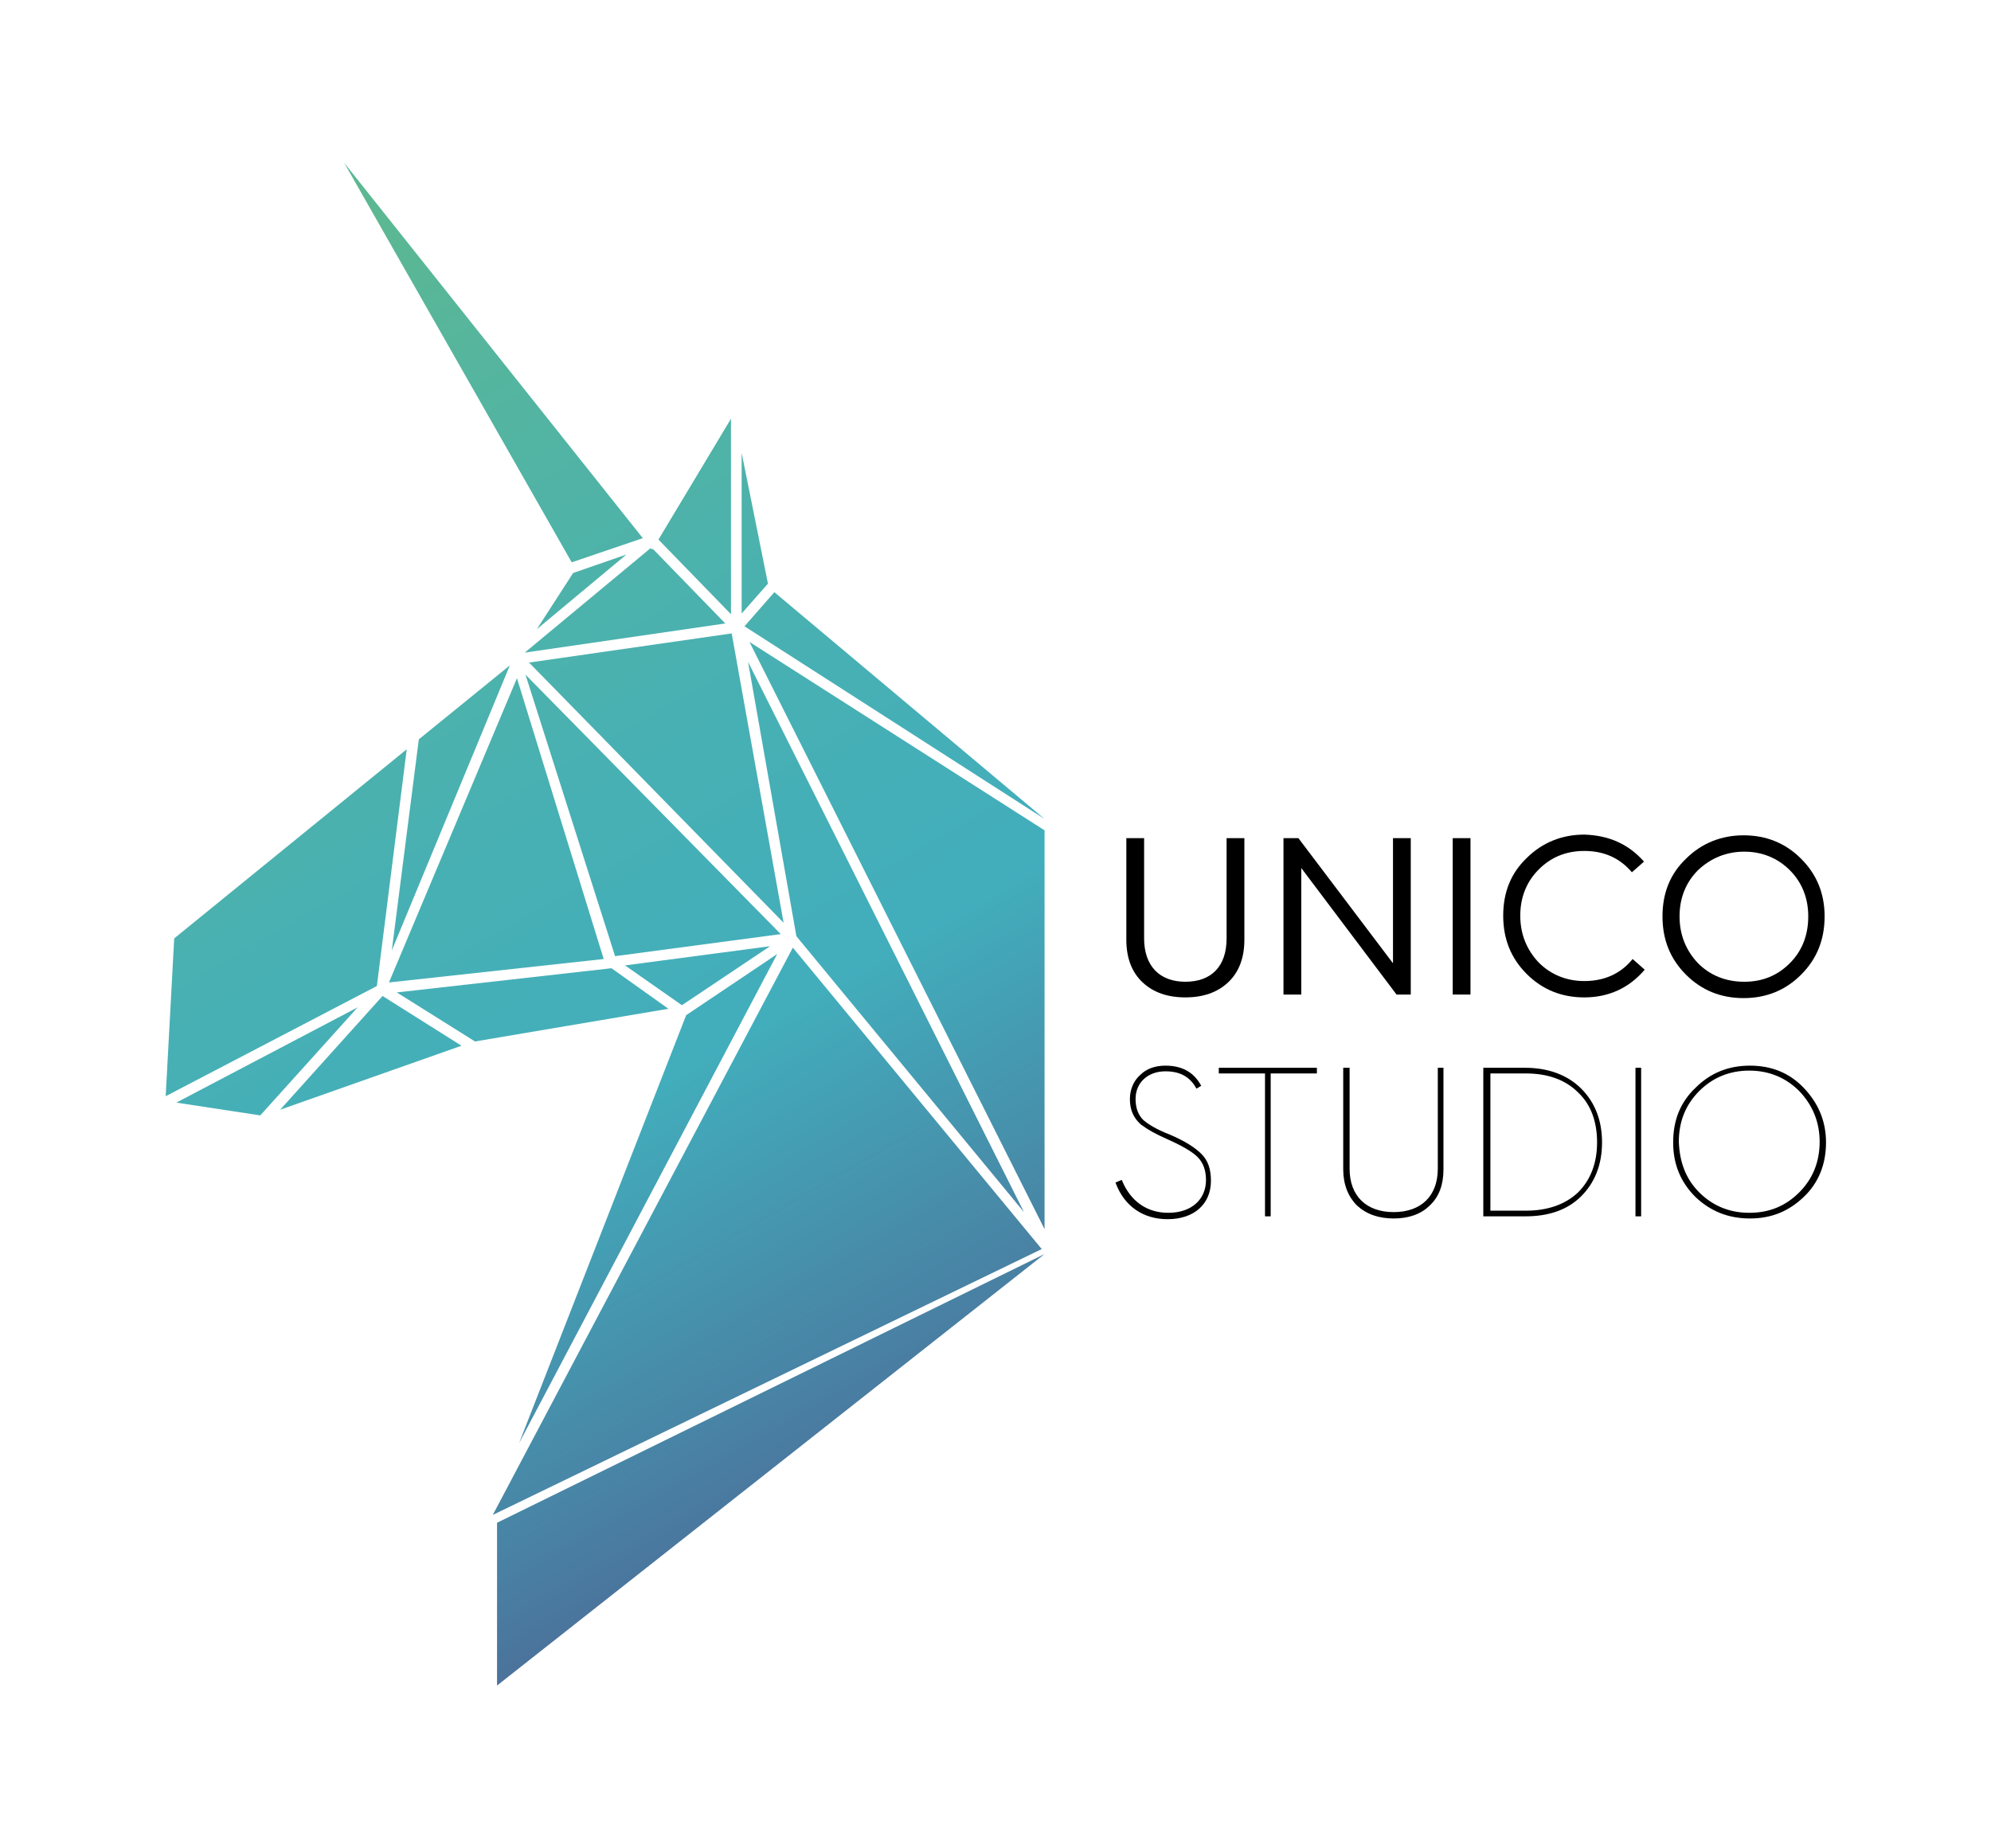 <?xml version="1.0" encoding="utf-8"?>
<!-- Generator: Adobe Illustrator 26.3.1, SVG Export Plug-In . SVG Version: 6.00 Build 0)  -->
<svg version="1.1" id="Layer_1" xmlns="http://www.w3.org/2000/svg" xmlns:xlink="http://www.w3.org/1999/xlink" x="0px" y="0px"
	 viewBox="0 0 280 260" style="enable-background:new 0 0 280 260;" xml:space="preserve">
<style type="text/css">
	.st0{fill:#FFFFFF;}
	.st1{fill:url(#SVGID_1_);}
	.st2{fill:url(#SVGID_00000138570396995152979090000003366052626645330574_);}
	.st3{fill:url(#SVGID_00000013885069599512795050000018112420869510283447_);}
	.st4{fill:url(#SVGID_00000138558222767299882020000006845479991681061275_);}
	.st5{fill:url(#SVGID_00000060737452735767545340000000675208155977008536_);}
	.st6{fill:url(#SVGID_00000117635199055671525500000015349013674265477254_);}
	.st7{fill:url(#SVGID_00000043429842349415568020000010105874241408544901_);}
	.st8{fill:url(#SVGID_00000060710481711822192970000001957940448709222044_);}
	.st9{fill:url(#SVGID_00000119076029436407287070000003730100955993093549_);}
	.st10{fill:url(#SVGID_00000052796624957196893910000002457112540661510842_);}
	.st11{fill:url(#SVGID_00000108283219181044392710000012800097984897745819_);}
	.st12{fill:url(#SVGID_00000127759727725655179220000007365608787749519491_);}
	.st13{fill:url(#SVGID_00000154420650534170985470000000952788359789221768_);}
	.st14{fill:url(#SVGID_00000038401958504736214580000012807018355874156464_);}
	.st15{fill:url(#SVGID_00000167392092026131630610000003419921791911383974_);}
	.st16{fill:url(#SVGID_00000157309680856993909670000014682885888672501888_);}
	.st17{fill:url(#SVGID_00000044878908169180067620000012316467580392118679_);}
	.st18{fill:url(#SVGID_00000127003368610692222480000017877589312278755732_);}
	.st19{fill:url(#SVGID_00000171690067674704584030000000791634540913916801_);}
	.st20{fill:url(#SVGID_00000059295292372469928520000016467437759132520117_);}
	.st21{fill:url(#SVGID_00000136408167812389071990000018349219358837005722_);}
	.st22{fill:url(#SVGID_00000137828995854769528560000017552477085707859123_);}
	.st23{fill:url(#SVGID_00000107549322203016813590000008738573850509795243_);}
	.st24{fill:url(#SVGID_00000032631177530364142900000015693710368148605849_);}
	.st25{fill:url(#SVGID_00000085954333156680313830000004372818259951038610_);}
	.st26{fill:url(#SVGID_00000030468557230743574260000010267550525084202161_);}
	.st27{fill:url(#SVGID_00000023968673902912900110000003278815739710501289_);}
	.st28{fill:url(#SVGID_00000052814593689072701620000007901600107343697061_);}
	.st29{fill:url(#SVGID_00000168104388803046284740000006098895413278098109_);}
	.st30{fill:url(#SVGID_00000123438055926550885380000017684769963605904519_);}
	.st31{fill:url(#SVGID_00000173155269839340129890000009940706534820650679_);}
	.st32{fill:url(#SVGID_00000091704503597267430050000002945490791061227663_);}
	.st33{fill:url(#SVGID_00000097497804474217646270000005658025290031286669_);}
	.st34{fill:url(#SVGID_00000025438166241126385150000006842043165195927424_);}
	.st35{fill:url(#SVGID_00000032645503374172567430000012919018682212461994_);}
	.st36{fill:url(#SVGID_00000059289725945571226300000001708140409560697498_);}
	.st37{fill:url(#SVGID_00000081618559049481295590000001836603996303876257_);}
	.st38{fill:url(#SVGID_00000092416190688433749160000011806188251393324945_);}
	.st39{fill:url(#SVGID_00000150792189451144644400000002757231482889853343_);}
	.st40{fill:url(#SVGID_00000172413474775583058960000016853550378747204511_);}
	.st41{fill:url(#SVGID_00000070104513366561121490000006939683743693412273_);}
	.st42{fill:url(#SVGID_00000129201610958369450520000002240741931315320228_);}
	.st43{fill:url(#SVGID_00000038401953957508944260000003206585682639884182_);}
	.st44{fill:url(#SVGID_00000136387742155550460780000004957711069344405417_);}
	.st45{fill:url(#SVGID_00000134933131173502609550000010684054735203921598_);}
	.st46{fill:url(#SVGID_00000057141008672831121650000008342385710501185160_);}
	.st47{fill:url(#SVGID_00000095332306943801275070000002641089514296994710_);}
	.st48{fill:url(#SVGID_00000006700732392744481090000006177398789827877789_);}
	.st49{fill:url(#SVGID_00000016791151970873026700000003744489998226149823_);}
	.st50{fill:url(#SVGID_00000008143341462366688510000008331742092021488044_);}
	.st51{fill:url(#SVGID_00000137815863218728090380000003663451701332128654_);}
	.st52{fill:url(#SVGID_00000145770259030443713720000017202520429005620366_);}
	.st53{fill:url(#SVGID_00000018933705436524775710000003351460228664520881_);}
	.st54{fill:url(#SVGID_00000108997422732869267460000010868954075743110813_);}
	.st55{fill:url(#SVGID_00000109727841076669370090000009914443417812907150_);}
	.st56{fill:url(#SVGID_00000136403362822629275450000003016545971628156858_);}
	.st57{fill:url(#SVGID_00000108298564182735100750000015381164627338237579_);}
	.st58{fill:url(#SVGID_00000115503853287431438230000014104852498950789784_);}
	.st59{fill:url(#SVGID_00000075866336841904374480000003080240705034918786_);}
	.st60{fill:url(#SVGID_00000179645264370151930620000013462954297804630933_);}
	.st61{stroke:#000000;stroke-width:0.197;stroke-miterlimit:10;}
	.st62{stroke:#000000;stroke-width:0.29;stroke-miterlimit:10;}
	.st63{fill:url(#SVGID_00000005247830431323638790000000027681069483796154_);}
	.st64{fill:url(#SVGID_00000166662216116552022810000003670713941225014458_);}
	.st65{fill:url(#SVGID_00000009553209041108754180000001507127060483027089_);}
	.st66{fill:url(#SVGID_00000157269737327853126320000014809827727193871257_);}
	.st67{fill:url(#SVGID_00000077324655043972455290000012788380943312508562_);}
	.st68{fill:url(#SVGID_00000072258725863854172560000016954071639933378948_);}
	.st69{fill:url(#SVGID_00000047746794157056315690000017429798623258838921_);}
	.st70{fill:url(#SVGID_00000154407330658955000170000006862833613670747832_);}
	.st71{fill:url(#SVGID_00000092430499925900089770000015918345901746033305_);}
	.st72{fill:url(#SVGID_00000065773303530956221300000004773952482377780880_);}
	.st73{fill:url(#SVGID_00000151509958233844113040000011050907287339876236_);}
	.st74{fill:url(#SVGID_00000064324485125906956320000011065926757513478306_);}
	.st75{fill:url(#SVGID_00000155838232387490318850000017932747176891954596_);}
	.st76{fill:url(#SVGID_00000096765684476562548000000014181686510156055468_);}
	.st77{fill:url(#SVGID_00000029763520522514119340000003906402295611542157_);}
	.st78{fill:url(#SVGID_00000183240694084319204310000003607573398536741557_);}
	.st79{fill:url(#SVGID_00000083048385166281232450000004537044643949875355_);}
	.st80{fill:url(#SVGID_00000043417006937968170380000017994520481462600078_);}
	.st81{fill:url(#SVGID_00000154401064804207816690000017007500883303323577_);}
	.st82{fill:url(#SVGID_00000085238296659859124150000015656806847666532274_);}
	.st83{fill:url(#SVGID_00000121987132306009298720000014338973787618840239_);}
	.st84{fill:url(#SVGID_00000034065378755953692820000011675462503096762025_);}
	.st85{fill:url(#SVGID_00000054968246224439665610000005563005358605742742_);}
	.st86{fill:url(#SVGID_00000155122445659924016590000009362219261829442495_);}
	.st87{fill:url(#SVGID_00000098197576540328208580000003414191179399471278_);}
	.st88{fill:url(#SVGID_00000161604112869458709930000010254909292804489629_);}
	.st89{fill:url(#SVGID_00000132070715907873644500000004243121498132665278_);}
	.st90{fill:url(#SVGID_00000133496292871558667070000016660053750574852784_);}
	.st91{fill:url(#SVGID_00000023974664726527138480000002377029446134227110_);}
	.st92{fill:url(#SVGID_00000052089807917252363670000010945360633564751763_);}
	.st93{fill:url(#SVGID_00000132083551283820148560000014281111355098041775_);}
	.st94{fill:url(#SVGID_00000095329879267121812110000014171909103087233195_);}
	.st95{fill:url(#SVGID_00000060739779049452967480000008204357530883812014_);}
	.st96{fill:url(#SVGID_00000150092673923837220420000003446761408538795179_);}
	.st97{fill:url(#SVGID_00000089566406275949437470000009986400149123633593_);}
	.st98{fill:url(#SVGID_00000049188380187217145310000003332119971592717236_);}
	.st99{fill:url(#SVGID_00000067225977610527991200000008380291131482958468_);}
	.st100{fill:url(#SVGID_00000153676991291233245110000016023232773330438061_);}
	.st101{fill:url(#SVGID_00000181058244620014578960000015541535286836031900_);}
	.st102{fill:url(#SVGID_00000078753066953609374220000017401785660260308916_);}
	.st103{fill:url(#SVGID_00000163752123796222543490000002170891731041557689_);}
	.st104{fill:url(#SVGID_00000068674502100422146760000009246309648856108443_);}
	.st105{fill:url(#SVGID_00000134964064316304276100000011821050831305257111_);}
	.st106{fill:url(#SVGID_00000128479270525383302910000004366402988489595055_);}
	.st107{fill:url(#SVGID_00000066490310098367808640000018188608616985275538_);}
	.st108{fill:url(#SVGID_00000005228735808664042190000010146570038103666316_);}
	.st109{fill:url(#SVGID_00000049915678791520477400000011379059072848682645_);}
	.st110{fill:url(#SVGID_00000130617517706392816210000006435286719914338215_);}
	.st111{fill:url(#SVGID_00000076601094609177411980000006808634929974589886_);}
	.st112{fill:url(#SVGID_00000082332801075083300480000016303221088538646714_);}
	.st113{fill:url(#SVGID_00000098929632081059102850000004208743183311237533_);}
	.st114{fill:url(#SVGID_00000061468600185900131290000008512179538226443695_);}
	.st115{fill:url(#SVGID_00000078757453926519995100000004160169415031343544_);}
	.st116{fill:url(#SVGID_00000016063836979269802150000001140490638223686310_);}
	.st117{fill:url(#SVGID_00000121960413345943566480000002955782313649184439_);}
	.st118{fill:url(#SVGID_00000137831592853883697050000006131361867209400206_);}
	.st119{fill:url(#SVGID_00000078755925050571320610000009117317852784463291_);}
	.st120{fill:url(#SVGID_00000029740227507984945580000002240736975044059784_);}
	.st121{fill:url(#SVGID_00000150784278865089413270000011181431842210561184_);}
	.st122{fill:url(#SVGID_00000163036418960972229170000009117905668765093517_);}
	.st123{stroke:#000000;stroke-width:0.216;stroke-miterlimit:10;}
	.st124{fill:url(#SVGID_00000103972589448420402880000012397291963035124154_);}
	.st125{fill:url(#SVGID_00000083791312285542195280000007226094279158699911_);}
	.st126{fill:url(#SVGID_00000149360254601911809130000000510399908746801849_);}
	.st127{fill:url(#SVGID_00000086661369963932153030000005298292696793843850_);}
	.st128{fill:url(#SVGID_00000177470574259768688140000010364754645677642152_);}
	.st129{fill:url(#SVGID_00000112595877206572062940000003729849877951047571_);}
	.st130{fill:url(#SVGID_00000128474457563933242750000011694441031475831967_);}
	.st131{fill:url(#SVGID_00000049914962552343806960000011680588562598043041_);}
	.st132{fill:url(#SVGID_00000129892269616610990060000003441354312110503845_);}
	.st133{fill:url(#SVGID_00000125563322452811975890000011715230169295603074_);}
	.st134{fill:url(#SVGID_00000023983957506668942120000009386667107367107001_);}
	.st135{fill:url(#SVGID_00000000913922079643295440000016663376995714869917_);}
	.st136{fill:url(#SVGID_00000081635163927984935580000005394322654838487734_);}
	.st137{fill:url(#SVGID_00000121988943470790124130000003928191418201104821_);}
	.st138{fill:url(#SVGID_00000080912962009281859090000014216610327067853229_);}
	.st139{fill:url(#SVGID_00000022536075131951988820000006739318827382095284_);}
	.st140{fill:url(#SVGID_00000150792131311520478640000000946266699954739334_);}
	.st141{fill:url(#SVGID_00000073714370821990015830000011450783780716429224_);}
	.st142{fill:url(#SVGID_00000145036043261566728060000007621662552005351598_);}
	.st143{fill:url(#SVGID_00000117674366017563336830000007325077323951459982_);}
	.st144{stroke:#000000;stroke-width:0.289;stroke-miterlimit:10;}
	.st145{fill:url(#SVGID_00000157293745730367851980000007404804432055375024_);}
	.st146{fill:url(#SVGID_00000010309130404541411720000009104453522151304611_);}
	.st147{fill:url(#SVGID_00000073717464567186122770000012117975600299613838_);}
	.st148{fill:url(#SVGID_00000086679648258001938760000018282262792008523169_);}
	.st149{fill:url(#SVGID_00000134222152908112451740000004176606184799883708_);}
	.st150{fill:url(#SVGID_00000120546987706305538850000009032137118841102759_);}
	.st151{fill:url(#SVGID_00000016040157394350146770000006720582199023040406_);}
	.st152{fill:url(#SVGID_00000047028281936171949050000012682973173529036446_);}
	.st153{fill:url(#SVGID_00000163036980578027114880000008144986645781826732_);}
	.st154{fill:url(#SVGID_00000103980234320579077270000015703499219982624151_);}
	.st155{fill:url(#SVGID_00000000219245630185960320000014945429939808155069_);}
	.st156{fill:url(#SVGID_00000178909176619982623410000008766746992391361458_);}
	.st157{fill:url(#SVGID_00000136391812824974914280000009342469238124194445_);}
	.st158{fill:url(#SVGID_00000163775514952037824190000002089804725271497376_);}
	.st159{fill:url(#SVGID_00000026163607847852390140000001854317079177192606_);}
	.st160{fill:url(#SVGID_00000079467651933917872550000009981541158576075705_);}
	.st161{fill:url(#SVGID_00000048489534354893018670000016650208370776649137_);}
	.st162{fill:url(#SVGID_00000103953723053244685250000012112194192832408249_);}
	.st163{fill:url(#SVGID_00000056390156154505733700000007482571706685879740_);}
	.st164{fill:url(#SVGID_00000065785805178626659110000006618547950515985542_);}
	.st165{fill:url(#SVGID_00000123412518081514427130000012477606387067305130_);}
	.st166{fill:url(#SVGID_00000137853112201596804320000000583254027223353530_);}
	.st167{fill:url(#SVGID_00000154413373150729362010000001792336049206799768_);}
	.st168{fill:url(#SVGID_00000104681435360899080860000012568690787716537256_);}
	.st169{fill:url(#SVGID_00000031191758455444867300000014086600715339032711_);}
	.st170{fill:url(#SVGID_00000122699786448322346660000006976681200704716184_);}
	.st171{fill:url(#SVGID_00000040569440967723944780000018098073884201381308_);}
	.st172{fill:url(#SVGID_00000010300670888021317700000017998380679092356017_);}
	.st173{fill:url(#SVGID_00000067921703637580656090000013246711816406948012_);}
	.st174{fill:url(#SVGID_00000173839137147322490410000001915628684334986652_);}
	.st175{fill:url(#SVGID_00000083795110023342273750000011258948284446704804_);}
	.st176{fill:url(#SVGID_00000026126174169194264280000007485834207751988106_);}
	.st177{fill:url(#SVGID_00000121995819925495344950000008603312922758974081_);}
	.st178{fill:url(#SVGID_00000078736024948450319650000010885831757013538746_);}
	.st179{fill:url(#SVGID_00000141457435004429275120000016439837636685663158_);}
	.st180{fill:url(#SVGID_00000096743892453576514650000003124297788406351234_);}
	.st181{fill:url(#SVGID_00000092456297827531322390000005174138273707154579_);}
	.st182{fill:url(#SVGID_00000132054485267418659670000011492447113588948630_);}
	.st183{fill:url(#SVGID_00000047053456422855081930000010171756793938481334_);}
	.st184{fill:url(#SVGID_00000065752761422388867640000012795379053329705917_);}
	.st185{stroke:#000000;stroke-width:0.219;stroke-miterlimit:10;}
	.st186{fill:url(#SVGID_00000072965600322559660880000017330668443465628311_);}
	.st187{fill:url(#SVGID_00000090987822652455740150000009758172215971774616_);}
	.st188{fill:url(#SVGID_00000028292027252350525930000002751387989096616334_);}
	.st189{fill:url(#SVGID_00000129171115505130404260000005462582483213850271_);}
	.st190{fill:url(#SVGID_00000179638489951893788360000001424025445982779313_);}
	.st191{fill:url(#SVGID_00000165193992165174851910000001649805934870686896_);}
	.st192{fill:url(#SVGID_00000045593715970923961300000004395029202906525071_);}
	.st193{fill:url(#SVGID_00000138560059656374813170000007021689778341079704_);}
	.st194{fill:url(#SVGID_00000114786608245531024160000007562150331035478180_);}
	.st195{fill:url(#SVGID_00000085225331182287513810000001171886850786280097_);}
	.st196{fill:url(#SVGID_00000055687856654035977580000006141644056029907336_);}
	.st197{fill:url(#SVGID_00000021827553148689009190000013039350907101110920_);}
	.st198{fill:url(#SVGID_00000129903218011288039740000004777628976536331699_);}
	.st199{fill:url(#SVGID_00000164480901750660893880000000914617618068934325_);}
	.st200{fill:url(#SVGID_00000173841285685438729700000016254057426918276760_);}
	.st201{fill:url(#SVGID_00000021121278787635381630000013312696865867163520_);}
	.st202{fill:url(#SVGID_00000159454895010259375510000015144411845337527457_);}
	.st203{fill:url(#SVGID_00000024699530817862969370000003391117343673233597_);}
	.st204{fill:url(#SVGID_00000118367731414144981960000003922741255471891880_);}
	.st205{stroke:#000000;stroke-width:0.168;stroke-miterlimit:10;}
	.st206{fill:url(#SVGID_00000127734364260307195480000018328942232982373527_);}
	.st207{fill:url(#SVGID_00000090269626276595772310000005096307901065887902_);}
	.st208{fill:url(#SVGID_00000008128624858096689710000015119572793462024340_);}
	.st209{fill:url(#SVGID_00000138573876527125733560000004515413000420445622_);}
	.st210{fill:url(#SVGID_00000117656887955584494920000006350527877535952798_);}
	.st211{fill:url(#SVGID_00000054963824616733045730000017540804091299291056_);}
	.st212{fill:url(#SVGID_00000072971321828212522120000004464711168336194957_);}
	.st213{fill:url(#SVGID_00000118368730764827057170000006199558370752693685_);}
	.st214{fill:url(#SVGID_00000139252480502713269020000009872433081771500219_);}
	.st215{fill:url(#SVGID_00000139289087002298539720000010609324110136250813_);}
	.st216{fill:url(#SVGID_00000114759795954268944350000008092489350672147625_);}
	.st217{fill:url(#SVGID_00000132766583496241869060000012989691390167286460_);}
	.st218{fill:url(#SVGID_00000070107462630598108750000012617076939234415024_);}
	.st219{fill:url(#SVGID_00000114772063913427581080000001985123538549664648_);}
	.st220{fill:url(#SVGID_00000001662782748530462650000001077003575574317988_);}
	.st221{fill:url(#SVGID_00000119100933580044980410000008500784855289370007_);}
	.st222{fill:url(#SVGID_00000170969138471013462040000009660390798637192614_);}
	.st223{fill:url(#SVGID_00000146479481699636802640000010328144340095495307_);}
	.st224{fill:url(#SVGID_00000029025951138215419460000014575201548080844444_);}
	.st225{fill:#428BCA;}
	.st226{fill:#0B3C5D;}
	.st227{fill:#DDD9D9;}
	.st228{fill:#5CB85C;}
	.st229{fill:#FFCB05;}
	.st230{fill:url(#SVGID_00000030486960161293711450000001939373336734302122_);}
	.st231{fill:url(#SVGID_00000165915698808930547400000011434210470543348150_);}
	.st232{fill:url(#SVGID_00000150821070333724443660000003622094227667862428_);}
	.st233{fill:url(#SVGID_00000015346783532582957390000000996082008105690538_);}
	.st234{fill:url(#SVGID_00000126297124837518710000000016037247219445374389_);}
	.st235{fill:url(#SVGID_00000165932212141400919520000013038051361353895316_);}
	.st236{fill:url(#SVGID_00000173148994133688168520000011745553792072502664_);}
	.st237{fill:url(#SVGID_00000053503685999505585280000009919023142633131181_);}
	.st238{fill:url(#SVGID_00000116950119928477390490000001682958170451167917_);}
	.st239{fill:url(#SVGID_00000003804668425232336100000014172123959544597434_);}
	.st240{fill:url(#SVGID_00000140716195488666556360000016736390525396633533_);}
	.st241{fill:url(#SVGID_00000082350987159892036420000004808146661136527516_);}
	.st242{fill:url(#SVGID_00000110437520968111583810000007095723597079394977_);}
	.st243{fill:url(#SVGID_00000115500321052710731370000009447494010931630002_);}
	.st244{fill:url(#SVGID_00000016066581913637899300000012542953283545293748_);}
	.st245{fill:url(#SVGID_00000031912667184321749920000006431851861708922806_);}
	.st246{fill:url(#SVGID_00000163032711466444993740000010746249517517031306_);}
	.st247{fill:url(#SVGID_00000084526871296857258560000010646572535488592817_);}
	.st248{fill:url(#SVGID_00000083808691670079642670000005270735229708430994_);}
	.st249{fill:url(#SVGID_00000048483856435026799830000015649463129668208538_);}
	.st250{fill:#42AEBC;}
	.st251{fill:url(#SVGID_00000128460350942295147570000016155327755317118080_);}
	.st252{fill:url(#SVGID_00000078740521848554216130000009498686866277391270_);}
	.st253{fill:url(#SVGID_00000038388522492905685360000012788176825646351029_);}
	.st254{fill:url(#SVGID_00000176736786605982774410000015720110175608151223_);}
	.st255{fill:url(#SVGID_00000000222921278940078650000013081097999437622191_);}
	.st256{fill:url(#SVGID_00000181057242191366400950000013292230842297196170_);}
	.st257{fill:url(#SVGID_00000062193264100710737300000011305108193513259656_);}
	.st258{fill:url(#SVGID_00000038374832769523237420000005822978411442241410_);}
	.st259{fill:url(#SVGID_00000080187510873680599250000002242460060716019381_);}
	.st260{fill:url(#SVGID_00000132777813401256329660000004778825659539930808_);}
	.st261{fill:url(#SVGID_00000132087470411118653710000017155503635689441944_);}
	.st262{fill:url(#SVGID_00000140002736780550785660000000180293516061067142_);}
	.st263{fill:url(#SVGID_00000085243264335934169520000006023549028861597081_);}
	.st264{fill:url(#SVGID_00000004509398825995300730000002338969046985451409_);}
	.st265{fill:url(#SVGID_00000064335167230710820320000015172126887206631835_);}
	.st266{fill:url(#SVGID_00000161626476849836935590000002356589478956620476_);}
	.st267{fill:url(#SVGID_00000108269630899888095870000012188971107936354217_);}
	.st268{fill:url(#SVGID_00000068650804247595100860000004799166485143293061_);}
	.st269{fill:url(#SVGID_00000099639981010108300060000003320655546374509996_);}
	.st270{fill:url(#SVGID_00000098899092267663529520000014511450933191987870_);}
	.st271{fill:url(#SVGID_00000046318853937478913800000004053167881525487527_);}
	.st272{fill:url(#SVGID_00000121250333531853404120000017366019924688830353_);}
	.st273{fill:url(#SVGID_00000094593635005374381950000016302536068212198808_);}
	.st274{fill:url(#SVGID_00000119108105747878205760000015328688621099105450_);}
	.st275{fill:url(#SVGID_00000064351424739806650290000004107992573271801219_);}
	.st276{fill:url(#SVGID_00000117650568073146976670000010255817077213245882_);}
	.st277{fill:url(#SVGID_00000093869860956537214220000016127219606836796078_);}
	.st278{fill:url(#SVGID_00000092426849702754751790000008015164734834426296_);}
	.st279{fill:url(#SVGID_00000007386802050628472370000014547205727270503570_);}
	.st280{fill:url(#SVGID_00000140723632289408638160000012919601358392307629_);}
	.st281{fill:url(#SVGID_00000012470353323235613270000007298506045076240829_);}
	.st282{fill:url(#SVGID_00000129887866269910244670000013584475649538734470_);}
	.st283{fill:url(#SVGID_00000162329938729041726930000009987778686042196873_);}
	.st284{fill:url(#SVGID_00000108995689455093143700000006125873336213426104_);}
	.st285{fill:url(#SVGID_00000035523455828005656330000000943705315368986520_);}
	.st286{fill:url(#SVGID_00000035518184429038051060000004967915789921989278_);}
	.st287{fill:url(#SVGID_00000117646383365295873630000008923195764824949636_);}
	.st288{fill:url(#SVGID_00000081642507788363996710000000980152171712341678_);}
	.st289{fill:url(#SVGID_00000163035026486488804570000007353400659963794102_);}
	.st290{fill:url(#SVGID_00000018946428957554684220000015661982689718126507_);}
	.st291{fill:url(#SVGID_00000126293129348193441460000016428886309936468146_);}
	.st292{fill:url(#SVGID_00000151537706075695045960000009410481572949851047_);}
	.st293{fill:url(#SVGID_00000039134706351014433480000015885420688661250990_);}
	.st294{fill:url(#SVGID_00000087373814804018889120000007955389189826605237_);}
	.st295{fill:url(#SVGID_00000090270714810758393840000016506807681049102744_);}
	.st296{fill:url(#SVGID_00000163769225723334125620000008280950655174955404_);}
	.st297{fill:url(#SVGID_00000000206971978631559080000015359849146382883762_);}
	.st298{fill:url(#SVGID_00000006706312436795635220000015663224513610261650_);}
	.st299{fill:url(#SVGID_00000174600579282597635480000003389915996817639830_);}
	.st300{fill:url(#SVGID_00000023959632890276046380000002853793653967645846_);}
	.st301{fill:url(#SVGID_00000176747779834136355450000003908007397532664213_);}
	.st302{fill:url(#SVGID_00000111161597034259774840000013435612333579004056_);}
	.st303{fill:url(#SVGID_00000031186360633193757930000009598352354316385951_);}
	.st304{fill:url(#SVGID_00000098926290612053653550000001261538654452501126_);}
	.st305{fill:url(#SVGID_00000107584282178872588130000014501753757461335956_);}
	.st306{fill:url(#SVGID_00000003792216259140874110000012003437946201467797_);}
	.st307{fill:url(#SVGID_00000122701888245741393330000010041926521567114633_);}
	.st308{fill:url(#SVGID_00000153679888024377254390000011654240138175298206_);}
	.st309{fill:url(#SVGID_00000026161511071924496570000002548193191444802945_);}
	.st310{fill:url(#SVGID_00000083798388827258317880000002194192267360836265_);}
	.st311{fill:url(#SVGID_00000069371235664410844770000017417080348746653118_);}
	.st312{fill:url(#SVGID_00000062909505157931933060000000904185714244857733_);}
	.st313{fill:url(#SVGID_00000023271116082554788320000007250773950435766701_);}
	.st314{fill:url(#SVGID_00000137854102437874232490000001388867560217982861_);}
	.st315{fill:url(#SVGID_00000109737453379965540450000014118530465225552284_);}
	.st316{fill:url(#SVGID_00000023997407701757227860000014416767063948876180_);}
	.st317{fill:url(#SVGID_00000104691629659476527590000009055921814880097215_);}
	.st318{fill:url(#SVGID_00000064321565991439734380000006144377011711810471_);}
	.st319{fill:url(#SVGID_00000135651149614149335750000013725530394569373829_);}
	.st320{fill:url(#SVGID_00000007424892056526807630000012262512673185489338_);}
	.st321{fill:url(#SVGID_00000052811158471985425920000002621541688765869216_);}
	.st322{fill:url(#SVGID_00000003106571864162821150000015285375600098347946_);}
	.st323{fill:url(#SVGID_00000008123146143167737820000006351644383167465871_);}
	.st324{fill:url(#SVGID_00000107573620547717557870000010467924910870839738_);}
	.st325{fill:url(#SVGID_00000030444829026879951370000009592997635245172406_);}
	.st326{fill:url(#SVGID_00000176028059237000025090000009712573453956946313_);}
	.st327{fill:url(#SVGID_00000019657908909986347540000008883304040463308476_);}
	.st328{fill:url(#SVGID_00000057845929860107893950000008868597552249680032_);}
	.st329{fill:url(#SVGID_00000052819928316848491900000003385188029493372827_);}
	.st330{fill:url(#SVGID_00000140710658402553045700000016208415937992348075_);}
	.st331{opacity:0.2;fill:#55A9C4;}
</style>
<g>
	<linearGradient id="SVGID_1_" gradientUnits="userSpaceOnUse" x1="9.505" y1="35.456" x2="140.202" y2="261.83">
		<stop  offset="6.169683e-02" style="stop-color:#5CB892"/>
		<stop  offset="0.164" style="stop-color:#55B59E"/>
		<stop  offset="0.396" style="stop-color:#47B0B4"/>
		<stop  offset="0.544" style="stop-color:#42AEBC"/>
		<stop  offset="0.733" style="stop-color:#4980A3"/>
		<stop  offset="1" style="stop-color:#53397C"/>
	</linearGradient>
	<polygon class="st1" points="69.9,237.1 146.9,176.4 69.9,214.2 	"/>
	
		<linearGradient id="SVGID_00000027604640016394785470000017553309620464746660_" gradientUnits="userSpaceOnUse" x1="14.457" y1="32.596" x2="145.155" y2="258.971">
		<stop  offset="6.169683e-02" style="stop-color:#5CB892"/>
		<stop  offset="0.164" style="stop-color:#55B59E"/>
		<stop  offset="0.396" style="stop-color:#47B0B4"/>
		<stop  offset="0.544" style="stop-color:#42AEBC"/>
		<stop  offset="0.733" style="stop-color:#4980A3"/>
		<stop  offset="1" style="stop-color:#53397C"/>
	</linearGradient>
	<polygon style="fill:url(#SVGID_00000027604640016394785470000017553309620464746660_);" points="111.5,133.3 69.3,213.1 
		146.5,175.7 	"/>
	
		<linearGradient id="SVGID_00000085951075946473581200000006893903563117855128_" gradientUnits="userSpaceOnUse" x1="13.086" y1="33.388" x2="143.783" y2="259.762">
		<stop  offset="6.169683e-02" style="stop-color:#5CB892"/>
		<stop  offset="0.164" style="stop-color:#55B59E"/>
		<stop  offset="0.396" style="stop-color:#47B0B4"/>
		<stop  offset="0.544" style="stop-color:#42AEBC"/>
		<stop  offset="0.733" style="stop-color:#4980A3"/>
		<stop  offset="1" style="stop-color:#53397C"/>
	</linearGradient>
	<polygon style="fill:url(#SVGID_00000085951075946473581200000006893903563117855128_);" points="109.3,134.2 96.5,142.8 73,203 	
		"/>
	
		<linearGradient id="SVGID_00000083796359602192631240000015185705932757944255_" gradientUnits="userSpaceOnUse" x1="33.079" y1="21.845" x2="163.776" y2="248.22">
		<stop  offset="6.169683e-02" style="stop-color:#5CB892"/>
		<stop  offset="0.164" style="stop-color:#55B59E"/>
		<stop  offset="0.396" style="stop-color:#47B0B4"/>
		<stop  offset="0.544" style="stop-color:#42AEBC"/>
		<stop  offset="0.733" style="stop-color:#4980A3"/>
		<stop  offset="1" style="stop-color:#53397C"/>
	</linearGradient>
	<polygon style="fill:url(#SVGID_00000083796359602192631240000015185705932757944255_);" points="87.9,135.8 95.9,141.4 
		108.3,133.1 	"/>
	
		<linearGradient id="SVGID_00000003810360983068046590000009446480867146634652_" gradientUnits="userSpaceOnUse" x1="12.939" y1="33.473" x2="143.637" y2="259.847">
		<stop  offset="6.169683e-02" style="stop-color:#5CB892"/>
		<stop  offset="0.164" style="stop-color:#55B59E"/>
		<stop  offset="0.396" style="stop-color:#47B0B4"/>
		<stop  offset="0.544" style="stop-color:#42AEBC"/>
		<stop  offset="0.733" style="stop-color:#4980A3"/>
		<stop  offset="1" style="stop-color:#53397C"/>
	</linearGradient>
	<polygon style="fill:url(#SVGID_00000003810360983068046590000009446480867146634652_);" points="86,136.2 55.8,139.6 66.8,146.5 
		94,141.9 	"/>
	
		<linearGradient id="SVGID_00000134945645919018439570000003226887672324380581_" gradientUnits="userSpaceOnUse" x1="-8.794" y1="46.021" x2="121.903" y2="272.395">
		<stop  offset="6.169683e-02" style="stop-color:#5CB892"/>
		<stop  offset="0.164" style="stop-color:#55B59E"/>
		<stop  offset="0.396" style="stop-color:#47B0B4"/>
		<stop  offset="0.544" style="stop-color:#42AEBC"/>
		<stop  offset="0.733" style="stop-color:#4980A3"/>
		<stop  offset="1" style="stop-color:#53397C"/>
	</linearGradient>
	<polygon style="fill:url(#SVGID_00000134945645919018439570000003226887672324380581_);" points="39.4,156.1 64.9,147.1 
		53.8,140.1 	"/>
	
		<linearGradient id="SVGID_00000018935710356739006240000017617040969188738739_" gradientUnits="userSpaceOnUse" x1="-18.362" y1="51.544" x2="112.335" y2="277.919">
		<stop  offset="6.169683e-02" style="stop-color:#5CB892"/>
		<stop  offset="0.164" style="stop-color:#55B59E"/>
		<stop  offset="0.396" style="stop-color:#47B0B4"/>
		<stop  offset="0.544" style="stop-color:#42AEBC"/>
		<stop  offset="0.733" style="stop-color:#4980A3"/>
		<stop  offset="1" style="stop-color:#53397C"/>
	</linearGradient>
	<polygon style="fill:url(#SVGID_00000018935710356739006240000017617040969188738739_);" points="24.8,155.1 36.6,156.9 
		50.3,141.7 	"/>
	
		<linearGradient id="SVGID_00000096057916509241974780000003290351953115737531_" gradientUnits="userSpaceOnUse" x1="68.061" y1="1.648" x2="198.758" y2="228.023">
		<stop  offset="6.169683e-02" style="stop-color:#5CB892"/>
		<stop  offset="0.164" style="stop-color:#55B59E"/>
		<stop  offset="0.396" style="stop-color:#47B0B4"/>
		<stop  offset="0.544" style="stop-color:#42AEBC"/>
		<stop  offset="0.733" style="stop-color:#4980A3"/>
		<stop  offset="1" style="stop-color:#53397C"/>
	</linearGradient>
	<polygon style="fill:url(#SVGID_00000096057916509241974780000003290351953115737531_);" points="104.7,88.1 146.9,115.2 
		108.9,83.3 	"/>
	
		<linearGradient id="SVGID_00000122696172779504234850000003672863417255850394_" gradientUnits="userSpaceOnUse" x1="65.198" y1="3.301" x2="195.896" y2="229.675">
		<stop  offset="6.169683e-02" style="stop-color:#5CB892"/>
		<stop  offset="0.164" style="stop-color:#55B59E"/>
		<stop  offset="0.396" style="stop-color:#47B0B4"/>
		<stop  offset="0.544" style="stop-color:#42AEBC"/>
		<stop  offset="0.733" style="stop-color:#4980A3"/>
		<stop  offset="1" style="stop-color:#53397C"/>
	</linearGradient>
	<polygon style="fill:url(#SVGID_00000122696172779504234850000003672863417255850394_);" points="146.9,172.9 146.9,116.8 
		105.4,90.3 	"/>
	
		<linearGradient id="SVGID_00000085211735038252315060000009222001286878739628_" gradientUnits="userSpaceOnUse" x1="50.499" y1="11.788" x2="181.196" y2="238.162">
		<stop  offset="6.169683e-02" style="stop-color:#5CB892"/>
		<stop  offset="0.164" style="stop-color:#55B59E"/>
		<stop  offset="0.396" style="stop-color:#47B0B4"/>
		<stop  offset="0.544" style="stop-color:#42AEBC"/>
		<stop  offset="0.733" style="stop-color:#4980A3"/>
		<stop  offset="1" style="stop-color:#53397C"/>
	</linearGradient>
	<polygon style="fill:url(#SVGID_00000085211735038252315060000009222001286878739628_);" points="144,170.5 105.2,93.1 112,131.7 	
		"/>
	
		<linearGradient id="SVGID_00000101102040847500134240000000711285948309014156_" gradientUnits="userSpaceOnUse" x1="44.752" y1="15.105" x2="175.45" y2="241.48">
		<stop  offset="6.169683e-02" style="stop-color:#5CB892"/>
		<stop  offset="0.164" style="stop-color:#55B59E"/>
		<stop  offset="0.396" style="stop-color:#47B0B4"/>
		<stop  offset="0.544" style="stop-color:#42AEBC"/>
		<stop  offset="0.733" style="stop-color:#4980A3"/>
		<stop  offset="1" style="stop-color:#53397C"/>
	</linearGradient>
	<polygon style="fill:url(#SVGID_00000101102040847500134240000000711285948309014156_);" points="110.2,129.8 102.9,89.1 
		74.4,93.2 	"/>
	
		<linearGradient id="SVGID_00000062171578202398382860000016364116624890762657_" gradientUnits="userSpaceOnUse" x1="33.74" y1="21.463" x2="164.437" y2="247.838">
		<stop  offset="6.169683e-02" style="stop-color:#5CB892"/>
		<stop  offset="0.164" style="stop-color:#55B59E"/>
		<stop  offset="0.396" style="stop-color:#47B0B4"/>
		<stop  offset="0.544" style="stop-color:#42AEBC"/>
		<stop  offset="0.733" style="stop-color:#4980A3"/>
		<stop  offset="1" style="stop-color:#53397C"/>
	</linearGradient>
	<polygon style="fill:url(#SVGID_00000062171578202398382860000016364116624890762657_);" points="73.9,94.9 86.5,134.5 
		109.8,131.4 	"/>
	
		<linearGradient id="SVGID_00000097502379299629983380000002637704874080940442_" gradientUnits="userSpaceOnUse" x1="11.882" y1="30.044" x2="142.58" y2="256.419" gradientTransform="matrix(1 6.229529e-03 -6.229529e-03 1 3.724 1.886)">
		<stop  offset="6.169683e-02" style="stop-color:#5CB892"/>
		<stop  offset="0.164" style="stop-color:#55B59E"/>
		<stop  offset="0.396" style="stop-color:#47B0B4"/>
		<stop  offset="0.544" style="stop-color:#42AEBC"/>
		<stop  offset="0.733" style="stop-color:#4980A3"/>
		<stop  offset="1" style="stop-color:#53397C"/>
	</linearGradient>
	<polygon style="fill:url(#SVGID_00000097502379299629983380000002637704874080940442_);" points="84.9,134.9 72.7,95.4 54.7,138.2 
			"/>
	
		<linearGradient id="SVGID_00000044891482467032895780000008998761313450614410_" gradientUnits="userSpaceOnUse" x1="16.052" y1="31.676" x2="146.749" y2="258.05">
		<stop  offset="6.169683e-02" style="stop-color:#5CB892"/>
		<stop  offset="0.164" style="stop-color:#55B59E"/>
		<stop  offset="0.396" style="stop-color:#47B0B4"/>
		<stop  offset="0.544" style="stop-color:#42AEBC"/>
		<stop  offset="0.733" style="stop-color:#4980A3"/>
		<stop  offset="1" style="stop-color:#53397C"/>
	</linearGradient>
	<polygon style="fill:url(#SVGID_00000044891482467032895780000008998761313450614410_);" points="55.1,133.7 71.7,93.6 58.9,104 	
		"/>
	
		<linearGradient id="SVGID_00000173133337729135370450000005659218047866816641_" gradientUnits="userSpaceOnUse" x1="-8.298" y1="45.734" x2="122.399" y2="272.108">
		<stop  offset="6.169683e-02" style="stop-color:#5CB892"/>
		<stop  offset="0.164" style="stop-color:#55B59E"/>
		<stop  offset="0.396" style="stop-color:#47B0B4"/>
		<stop  offset="0.544" style="stop-color:#42AEBC"/>
		<stop  offset="0.733" style="stop-color:#4980A3"/>
		<stop  offset="1" style="stop-color:#53397C"/>
	</linearGradient>
	<polygon style="fill:url(#SVGID_00000173133337729135370450000005659218047866816641_);" points="57.2,105.4 24.5,132 23.3,154.2 
		53,138.7 	"/>
	
		<linearGradient id="SVGID_00000035531072850901023900000006298550275086694787_" gradientUnits="userSpaceOnUse" x1="63.463" y1="4.303" x2="194.16" y2="230.677">
		<stop  offset="6.169683e-02" style="stop-color:#5CB892"/>
		<stop  offset="0.164" style="stop-color:#55B59E"/>
		<stop  offset="0.396" style="stop-color:#47B0B4"/>
		<stop  offset="0.544" style="stop-color:#42AEBC"/>
		<stop  offset="0.733" style="stop-color:#4980A3"/>
		<stop  offset="1" style="stop-color:#53397C"/>
	</linearGradient>
	<polygon style="fill:url(#SVGID_00000035531072850901023900000006298550275086694787_);" points="104.3,63.7 104.3,86.3 108,82.1 	
		"/>
	
		<linearGradient id="SVGID_00000015323276724680366730000004362249781769178030_" gradientUnits="userSpaceOnUse" x1="61.788" y1="5.269" x2="192.486" y2="231.644">
		<stop  offset="6.169683e-02" style="stop-color:#5CB892"/>
		<stop  offset="0.164" style="stop-color:#55B59E"/>
		<stop  offset="0.396" style="stop-color:#47B0B4"/>
		<stop  offset="0.544" style="stop-color:#42AEBC"/>
		<stop  offset="0.733" style="stop-color:#4980A3"/>
		<stop  offset="1" style="stop-color:#53397C"/>
	</linearGradient>
	<polygon style="fill:url(#SVGID_00000015323276724680366730000004362249781769178030_);" points="102.8,58.9 92.6,75.9 102.8,86.4 
			"/>
	
		<linearGradient id="SVGID_00000057865140166134570380000004742270253083119240_" gradientUnits="userSpaceOnUse" x1="44.781" y1="15.088" x2="175.479" y2="241.463">
		<stop  offset="6.169683e-02" style="stop-color:#5CB892"/>
		<stop  offset="0.164" style="stop-color:#55B59E"/>
		<stop  offset="0.396" style="stop-color:#47B0B4"/>
		<stop  offset="0.544" style="stop-color:#42AEBC"/>
		<stop  offset="0.733" style="stop-color:#4980A3"/>
		<stop  offset="1" style="stop-color:#53397C"/>
	</linearGradient>
	<polygon style="fill:url(#SVGID_00000057865140166134570380000004742270253083119240_);" points="102,87.7 91.8,77.2 91.7,77.3 
		91.5,77.1 73.8,91.8 	"/>
	
		<linearGradient id="SVGID_00000068655164453612579140000014330469407854953404_" gradientUnits="userSpaceOnUse" x1="43.023" y1="16.104" x2="173.721" y2="242.478">
		<stop  offset="6.169683e-02" style="stop-color:#5CB892"/>
		<stop  offset="0.164" style="stop-color:#55B59E"/>
		<stop  offset="0.396" style="stop-color:#47B0B4"/>
		<stop  offset="0.544" style="stop-color:#42AEBC"/>
		<stop  offset="0.733" style="stop-color:#4980A3"/>
		<stop  offset="1" style="stop-color:#53397C"/>
	</linearGradient>
	<polygon style="fill:url(#SVGID_00000068655164453612579140000014330469407854953404_);" points="75.5,88.5 88.1,78 80.6,80.6 	"/>
	
		<linearGradient id="SVGID_00000057116852182653479160000000459429351447105200_" gradientUnits="userSpaceOnUse" x1="48.296" y1="13.059" x2="178.994" y2="239.434">
		<stop  offset="6.169683e-02" style="stop-color:#5CB892"/>
		<stop  offset="0.164" style="stop-color:#55B59E"/>
		<stop  offset="0.396" style="stop-color:#47B0B4"/>
		<stop  offset="0.544" style="stop-color:#42AEBC"/>
		<stop  offset="0.733" style="stop-color:#4980A3"/>
		<stop  offset="1" style="stop-color:#53397C"/>
	</linearGradient>
	<polygon style="fill:url(#SVGID_00000057116852182653479160000000459429351447105200_);" points="90.4,75.7 48.4,22.9 80.4,79.1 	
		"/>
</g>
<g>
	<path d="M158.4,117.9h2.5V132c0,3.9,2.2,6.1,5.8,6.1c3.6,0,5.8-2.1,5.8-6.1v-14.1h2.5v14.3c0,2.6-0.8,4.6-2.3,6
		c-1.5,1.4-3.5,2.1-6,2.1c-2.5,0-4.5-0.7-6-2.1c-1.5-1.4-2.3-3.4-2.3-6V117.9z"/>
	<path d="M180.5,139.9v-22h2.1l13.3,17.6v-17.6h2.5v22h-2L183,122.1v17.8H180.5z"/>
	<path d="M204.3,139.9v-22h2.5v22H204.3z"/>
	<path d="M231.2,121.2l-1.7,1.5c-1.7-2-3.9-3-6.7-3c-2.6,0-4.7,0.9-6.4,2.6c-1.7,1.7-2.6,3.9-2.6,6.5c0,2.6,0.9,4.8,2.6,6.6
		c1.7,1.7,3.9,2.6,6.4,2.6c2.8,0,5.1-1,6.8-3.1l1.7,1.5c-2.2,2.6-5.1,3.9-8.5,3.9c-3.2,0-5.9-1.1-8.1-3.3c-2.2-2.2-3.3-4.9-3.3-8.2
		c0-3.3,1.1-6,3.3-8.1c2.2-2.2,5-3.3,8.1-3.3C226.2,117.5,229,118.7,231.2,121.2z"/>
	<path d="M233.8,128.9c0-3.3,1.1-6,3.3-8.1c2.2-2.2,5-3.3,8.1-3.3c3.2,0,5.9,1.1,8.1,3.3c2.2,2.2,3.3,4.9,3.3,8.1
		c0,3.3-1.1,6-3.3,8.2c-2.2,2.2-4.9,3.3-8.1,3.3c-3.2,0-5.9-1.1-8.1-3.3C234.9,134.9,233.8,132.2,233.8,128.9z M236.2,128.9
		c0,2.6,0.9,4.8,2.6,6.6c1.7,1.7,3.9,2.6,6.5,2.6s4.7-0.9,6.4-2.6c1.7-1.7,2.6-3.9,2.6-6.6c0-2.6-0.9-4.8-2.6-6.5
		c-1.7-1.7-3.9-2.6-6.4-2.6s-4.7,0.9-6.5,2.6C237.1,124.1,236.2,126.3,236.2,128.9z"/>
	<path class="st61" d="M157.7,166.1c1.2,2.9,3.5,4.6,6.6,4.6c3.4,0,5.4-2,5.4-4.7c0-1.4-0.4-2.5-1.2-3.3c-0.8-0.8-2.2-1.6-4.2-2.5
		c-1.8-0.8-2.7-1.3-3.8-2.1c-1-0.9-1.5-2-1.5-3.5c0-1.3,0.5-2.5,1.4-3.3c0.9-0.9,2.1-1.3,3.5-1.3c2.3,0,3.9,0.9,4.9,2.7l-0.5,0.3
		c-0.9-1.6-2.3-2.4-4.4-2.4c-2.5,0-4.3,1.6-4.3,4c0,1.3,0.4,2.3,1.1,3c0.8,0.7,2,1.4,3.8,2.1c2.1,0.9,3.5,1.8,4.4,2.7
		s1.3,2.1,1.3,3.7c0,3.2-2.3,5.3-6,5.3c-3.4,0-6-1.8-7.2-5L157.7,166.1z"/>
	<path class="st61" d="M178,171v-20.1h-6.5v-0.6h13.6v0.6h-6.5V171H178z"/>
	<path class="st61" d="M189.1,150.3h0.6v14.1c0,3.9,2.4,6.2,6.3,6.2c3.9,0,6.3-2.3,6.3-6.2v-14.1h0.6v14.2c0,2.1-0.6,3.8-1.9,5
		c-1.2,1.2-2.9,1.8-5,1.8c-2.1,0-3.8-0.6-5.1-1.8c-1.2-1.2-1.9-2.9-1.9-5V150.3z"/>
	<path class="st61" d="M208.7,171v-20.7h5.8c3.2,0,5.9,1,7.8,2.9s2.9,4.4,2.9,7.5c0,3.1-1,5.6-2.9,7.5c-1.9,1.9-4.5,2.8-7.8,2.8
		H208.7z M209.4,170.4h5.2c3.1,0,5.6-0.9,7.4-2.6c1.8-1.8,2.7-4.2,2.7-7.1c0-3-0.9-5.4-2.7-7.1c-1.8-1.8-4.3-2.7-7.4-2.7h-5.1V170.4
		z"/>
	<path class="st61" d="M230.1,171v-20.7h0.6V171H230.1z"/>
	<path class="st61" d="M238.5,153.1c2.1-2.1,4.6-3.1,7.6-3.1c3,0,5.5,1,7.5,3.1s3.1,4.6,3.1,7.6c0,3-1,5.6-3.1,7.6
		c-2.1,2-4.5,3-7.5,3c-3,0-5.5-1-7.6-3c-2.1-2.1-3.1-4.6-3.1-7.6C235.4,157.6,236.4,155.1,238.5,153.1z M238.9,167.8
		c1.9,1.9,4.3,2.9,7.1,2.9c2.9,0,5.2-1,7.1-2.9c1.9-1.9,2.9-4.3,2.9-7.2c0-2.8-1-5.2-2.9-7.2c-1.9-1.9-4.3-2.9-7.1-2.9
		c-2.8,0-5.2,1-7.1,2.9c-1.9,1.9-2.9,4.3-2.9,7.2C236.1,163.5,237,165.9,238.9,167.8z"/>
</g>
</svg>

